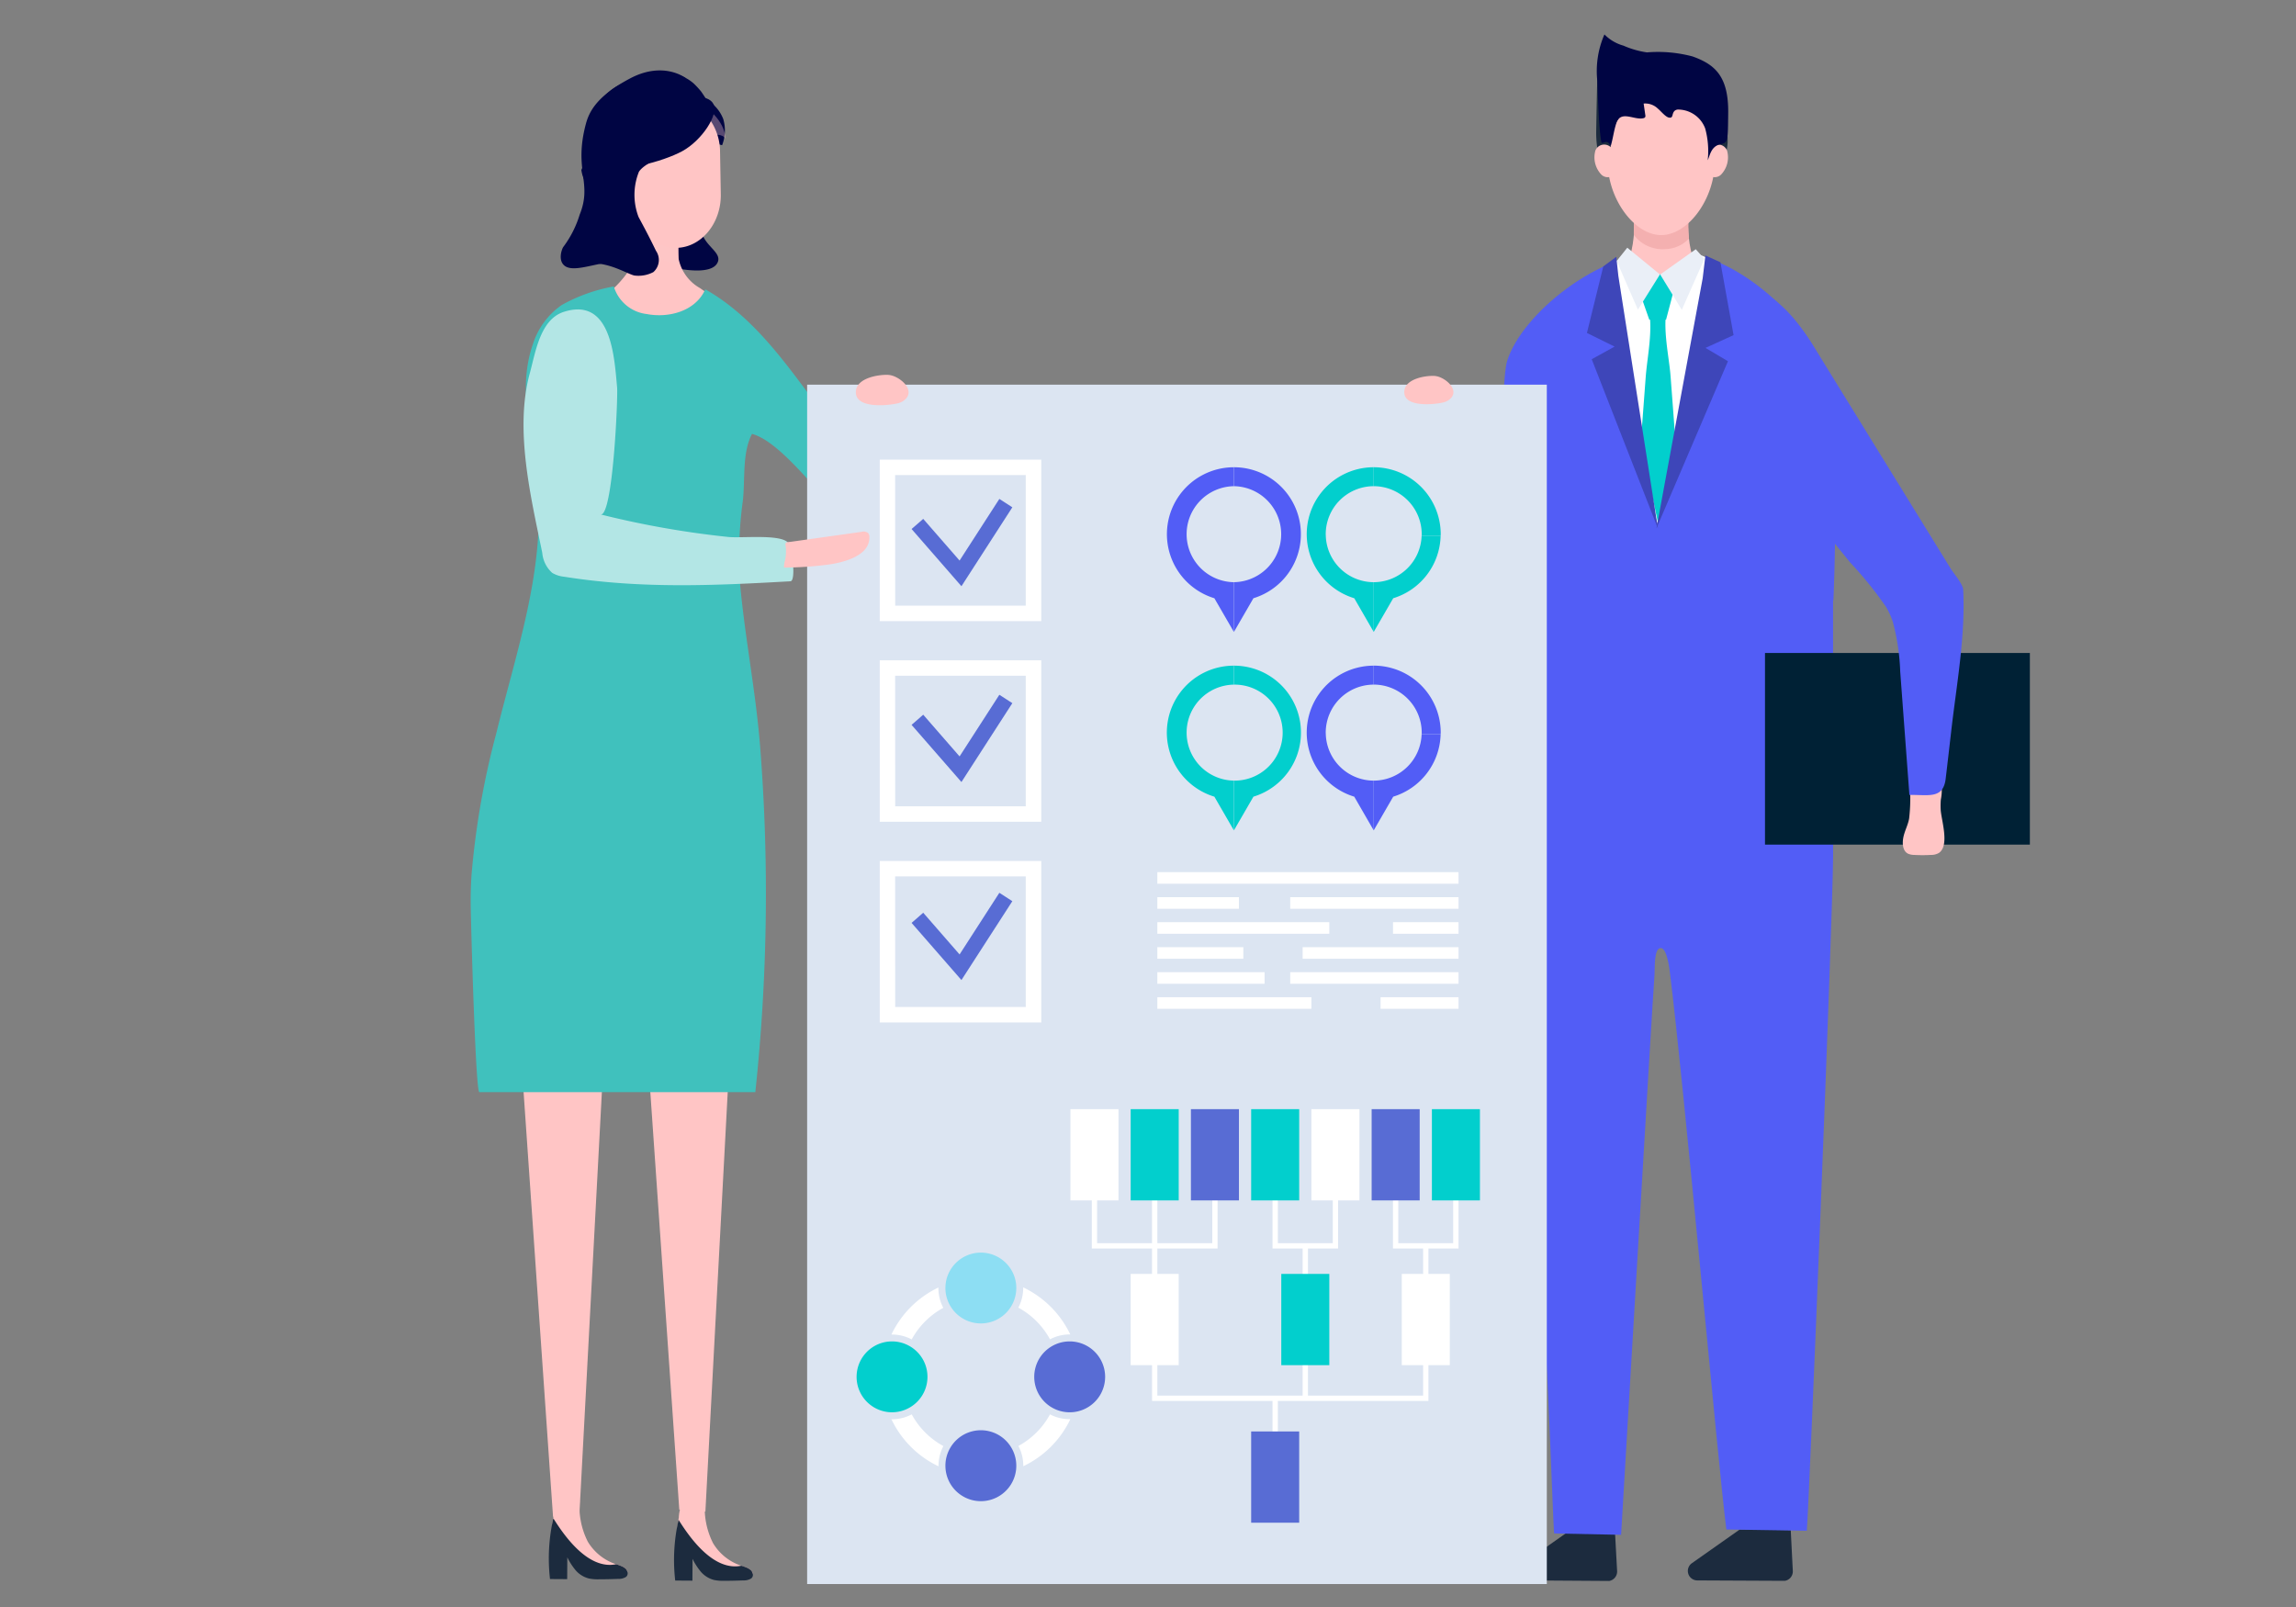 <svg xmlns="http://www.w3.org/2000/svg" width="200" height="140" viewBox="0 0 200 140"><rect x="0" y="0" width="200" height="140" fill="#808080" stroke="none"/><g transform="translate(-860 -7844)"><g transform="translate(-1466.917 6952.344)"><path d="M2473.622,941.214l-29.084-.178s.016-18.563.655-20.645c1.249-4.069,7.985-9.628,13.977-9.629s11.776,5.948,13.263,9.394C2474.4,924.706,2473.622,941.214,2473.622,941.214Z" transform="translate(13.001 2.733)" fill="#525df6"/><g transform="translate(2367.917 894.656)"><g transform="translate(97.861)"><path d="M0,3.417C.842,2.629.9,0,.9,0L3.244.315,5.587,0s.059,2.629.9,3.417L3.244,6.308Z" transform="translate(2.6 16.845)" fill="#ffc5c5" stroke="rgba(0,0,0,0)" stroke-miterlimit="10" stroke-width="1"/><g transform="translate(3.456 15.612)"><path d="M2457.3,911.092a3.112,3.112,0,0,1-2.766-1.249c.012-.814,0-1.587,0-1.587l2.344.315,2.474-.567a11.682,11.682,0,0,0-.012,2.174A2.916,2.916,0,0,1,2457.3,911.092Z" transform="translate(-2454.536 -908.003)" fill="#f4b0b0"/></g><g transform="translate(0)"><path d="M2451.837,897.656s-.074,3.122-.1,4.936.5,3.32.819,3.509a13.038,13.038,0,0,0,6.155,1.532,8.017,8.017,0,0,0,3.836-2.082,4.109,4.109,0,0,0,.64-2.007c.014-.551-.119-2.647-.119-2.647Z" transform="translate(-2451.556 -894.147)" fill="#1c2b3e"/><path d="M5.844,0a4.183,4.183,0,0,1,4.394,4.381.825.825,0,0,1,1.34.292,2.163,2.163,0,0,1-.47,2.037.776.776,0,0,1-.731.271c-.531,2.748-2.531,5.056-4.533,5.056ZM1.311,6.982a.781.781,0,0,1-.733-.271A2.178,2.178,0,0,1,.11,4.674a.823.823,0,0,1,1.338-.292A4.186,4.186,0,0,1,5.844,0V12.037C3.844,12.037,1.844,9.729,1.311,6.982Z" transform="translate(0 5.444)" fill="#ffc5c5" stroke="rgba(0,0,0,0)" stroke-miterlimit="10" stroke-width="1"/><g transform="translate(0.263)"><path d="M2454.1,895.633a3.713,3.713,0,0,1-1.659-.977,7.959,7.959,0,0,0-.618,4.074c.038,1.06.132,4.214.343,5.264.074.372.491-.377.821.393.2-.653.272-1.349.492-2.006.386-1.158,1.556-.233,2.358-.429a.214.214,0,0,0,.163-.113.339.339,0,0,0,0-.171q-.072-.495-.144-.99a1.577,1.577,0,0,1,1.248.449c.256.207.652.719.962.774.408.073.214-.343.5-.6a.493.493,0,0,1,.352-.1,2.528,2.528,0,0,1,2.3,1.648,7.489,7.489,0,0,1,.22,2.769c.2-.448.3-1.2,1.07-1.384.713-.164.685-.237.714-2.721.039-3.22-1.165-4.244-3.093-4.936a11.686,11.686,0,0,0-3.984-.357A7.866,7.866,0,0,1,2454.1,895.633Z" transform="translate(-2451.806 -894.656)" fill="#000543"/></g></g></g><path d="M2385.493,897.993s-1.907-1.5-4.813.033-3.583,2.893-3.874,4c-1.063,4.033.593,5.106-.531,7.872a9.08,9.08,0,0,1-1.437,2.829c-.156.261-.446,1.181.124,1.627.876.683,3.093-.456,4.813-.325a31.848,31.848,0,0,1,4.468.455c1.813.391,3.687.488,4.063-.455s-1.469-1.5-1.469-3.09a39.415,39.415,0,0,1,.875-5.5Z" transform="translate(-2366.78 -894.201)" fill="#000543"/><g transform="translate(4.186 85.422)"><g transform="translate(10.996)"><g transform="translate(2.534 42.483)"><g transform="translate(0.219)"><path d="M2383.4,1005.565a12.166,12.166,0,0,0-.118,2.741.336.336,0,0,0,.063.207.437.437,0,0,0,.3.1c.682.051,1.075-.1,1.618.345a4.886,4.886,0,0,0,1.3.682c.567.229,1.136.46,1.728.637.377.112,2.128.333,1.424-.387a1.142,1.142,0,0,0-.357-.218c-.137-.058-.289-.105-.463-.164a4.519,4.519,0,0,1-2.466-1.967,6.744,6.744,0,0,1-.709-3.54c0,.012-1.085.037-1.185.041-.276.012-.714-.079-.862.173a3.309,3.309,0,0,0-.229,1.115C2383.424,1005.411,2383.412,1005.488,2383.4,1005.565Z" transform="translate(-2383.25 -1004.005)" fill="#ffc5c5"/></g><g transform="translate(0 1.514)"><path d="M2383.153,1010.483a.724.724,0,0,1,.009.092l1.5.01.01-1.9a5.58,5.58,0,0,0,.716,1.113,2.259,2.259,0,0,0,1.17.73,3.823,3.823,0,0,0,.819.071c.583,0,1.167-.015,1.744-.036a1.168,1.168,0,0,0,.652-.166.611.611,0,0,0,.069-.06.408.408,0,0,0,.075-.37.626.626,0,0,0-.168-.3h-.007a1.142,1.142,0,0,0-.357-.218c-.137-.058-.289-.111-.417-.151a.064.064,0,0,1-.039-.013h-.007c-1.076.22-3-.041-5.461-3.993a.374.374,0,0,0-.015.04A15.667,15.667,0,0,0,2383.153,1010.483Z" transform="translate(-2383.063 -1005.299)" fill="#1c2b3e"/></g></g><path d="M2386.16,1010.954l-2.275-.178-2.988-43.09,7.538.535Z" transform="translate(-2380.897 -967.685)" fill="#ffc5c5"/></g><g transform="translate(0 0.624)"><g transform="translate(2.623 41.727)"><g transform="translate(0.219)"><path d="M2374.075,1005.453a12.151,12.151,0,0,0-.12,2.741.341.341,0,0,0,.063.206.438.438,0,0,0,.3.1c.682.053,1.075-.1,1.617.345a4.9,4.9,0,0,0,1.3.682c.567.229,1.136.46,1.727.636.376.114,2.127.334,1.423-.386a1.135,1.135,0,0,0-.356-.218c-.137-.059-.289-.105-.463-.164a4.524,4.524,0,0,1-2.466-1.968,6.733,6.733,0,0,1-.708-3.539c-.414.012-.828.027-1.241.043a2.638,2.638,0,0,0-.654.028c-.406.146-.327.946-.382,1.257C2374.1,1005.3,2374.086,1005.376,2374.075,1005.453Z" transform="translate(-2373.926 -1003.893)" fill="#ffc5c5"/></g><g transform="translate(0 1.514)"><path d="M2373.829,1010.371a.875.875,0,0,1,.007.092l1.5.01.011-1.9a5.574,5.574,0,0,0,.715,1.114,2.26,2.26,0,0,0,1.17.73,3.749,3.749,0,0,0,.819.07c.585,0,1.169-.015,1.744-.035a1.178,1.178,0,0,0,.653-.166.518.518,0,0,0,.067-.06.406.406,0,0,0,.075-.369.638.638,0,0,0-.167-.3h-.008a1.135,1.135,0,0,0-.356-.218,4.374,4.374,0,0,0-.418-.151.067.067,0,0,1-.037-.013h-.008c-1.076.22-3-.041-5.461-3.993-.007.013-.007.026-.015.04A15.684,15.684,0,0,0,2373.829,1010.371Z" transform="translate(-2373.739 -1005.187)" fill="#1c2b3e"/></g></g><path d="M2376.76,1011.488l-2.275-.179-2.988-43.09,7.538.535Z" transform="translate(-2371.497 -968.219)" fill="#ffc5c5"/></g></g><g transform="translate(6.693 5.716)"><path d="M2390.3,920.9a3.31,3.31,0,0,1-.9,1.294,7.048,7.048,0,0,1-1.629.809,10.376,10.376,0,0,1-2.011.612,22.035,22.035,0,0,1-4.627.692c-1.632.05-3.844.034-5.164-1.013a5.721,5.721,0,0,1-2.3-3.289.815.815,0,0,1,0-.37c.153-.515.781-.6,1.165-.871a15.848,15.848,0,0,1,2.145-1.367,9.659,9.659,0,0,0,2.263-1.3,9.893,9.893,0,0,0,1.445-1.64,3.726,3.726,0,0,0,.709-1.474c.218-1.146.68-3.122-.086-4.075-2.469-3.072-3.473-9.18,2.065-9.36a3.731,3.731,0,0,1,2.583.992,6.3,6.3,0,0,1,1.722,4.794,6.236,6.236,0,0,1-1.138,3.261c-.57.8-1.388,1.188-1.426,2.246a21.189,21.189,0,0,0-.051,2.551,3.8,3.8,0,0,0,1.892,2.552c.409.313.871.543,1.3.83a4.6,4.6,0,0,1,1.1,1.145,11.288,11.288,0,0,1,.879,1.3,1.977,1.977,0,0,1,.263.718,1.869,1.869,0,0,1-.139.846C2390.332,920.817,2390.316,920.857,2390.3,920.9Z" transform="translate(-2373.64 -899.542)" fill="#ffc5c5"/></g><g transform="translate(0 21.957)"><path d="M2367.988,964.734a70.342,70.342,0,0,1,2.159-12.379c1.777-7.262,4.378-14.58,3.55-22.01-.446-4-1.743-7.99-.339-11.954a6.557,6.557,0,0,1,2.478-3.341,14.467,14.467,0,0,1,4.494-1.615c.041-.029.073.03.083.081a3.409,3.409,0,0,0,2.841,2.313c1.9.363,4.185-.232,5.06-2.068a.075.075,0,0,1,.129-.035c4.634,2.659,7.581,7.4,10.762,11.53a4.789,4.789,0,0,1,.482.711,3.946,3.946,0,0,1,.339,1.119,11.891,11.891,0,0,1-.366,5.679c-1.836-1.723-4.87-5.86-7.239-6.494-.878,1.687-.579,3.995-.8,5.858a34.868,34.868,0,0,0-.222,7.375c.436,4.655,1.354,9.263,1.727,13.943a163.007,163.007,0,0,1-.415,30.17h-24.037c-.339,0-.733-14.779-.753-16.137Q2367.9,966.1,2367.988,964.734Z" transform="translate(-2367.917 -913.427)" fill="#40c1bd"/></g><g transform="translate(4.602 23.958)"><path d="M2379.821,920.066c.084.683.135,1.331.183,1.862.085.934-.374,11.335-1.441,11.069a79.817,79.817,0,0,0,11.125,1.963c1.1.115,4.273-.24,5.119.413.471.363.8,3.42.3,3.448-6.651.376-13.017.666-19.695-.393a2.574,2.574,0,0,1-1.05-.332,2.631,2.631,0,0,1-.876-1.751c-1-4.885-2.422-10.731-1.091-15.627.5-1.828.9-4.692,2.946-5.361C2378.655,914.276,2379.5,917.428,2379.821,920.066Z" transform="translate(-2371.852 -915.139)" fill="#b3e6e5"/></g><g transform="translate(106.025 130.246)"><path d="M2467.525,1006.057l-4.441-.05-4.171,2.938a.825.825,0,0,0,.471,1.5l7.629.036a.831.831,0,0,0,.692-.866Z" transform="translate(-2458.562 -1006.007)" fill="#1c2b3e"/></g><g transform="translate(91.348 130.246)"><path d="M2454.346,1006.248l-3.81-.241-4.171,2.938a.825.825,0,0,0,.471,1.5l7,.047a.832.832,0,0,0,.693-.866Z" transform="translate(-2446.014 -1006.007)" fill="#1c2b3e"/></g><g transform="translate(90.208 55.87)"><path d="M2473.509,942.421h-28.47s0,15.734.02,15.734c.006,7.451.962,14.907,1.638,22.36q.775,8.569,1.551,17.136c.411,4.524.9,19.493.964,19.493l5.829.119c.037-.454,2.739-46.691,2.912-48.8.04-.478-.081-2.368.564-2.316.52.041.727,1.74.775,2.127,1.241,9.893,4.129,42.241,4.917,48.523l7.009.11c.2-2.191,2.25-52.88,2.291-58.751Z" transform="translate(-2445.039 -942.421)" fill="#525df6"/></g><g transform="translate(89.649 21.101)"><path d="M2444.561,926.924v31.737h29.026V926.924a14.512,14.512,0,0,0-10.363-13.909l-.411-.112c-.291-.08-.738-.3-1.017-.164-.325.159-.656.678-.907.942-.164.171-1.8,1.993-1.867,1.951a18.5,18.5,0,0,1-2.629-2.008c-.323-.3-.7-.773-1.153-.708a6.488,6.488,0,0,0-1.421.473,15.311,15.311,0,0,0-1.779.846A14.485,14.485,0,0,0,2444.561,926.924Z" transform="translate(-2444.561 -912.696)" fill="#525df6"/></g><g transform="translate(98.718 19.101)"><path d="M2452.314,912.1l3.236,15.905,1.393,6.52,1.406-6.594.043-.2q.486-2.276.971-4.55.7-3.3,1.408-6.595c.24-1.121,1.021-3.812,1.335-4.907-.378-.1-1.3-.579-1.673-.692-.187-.056-.37,1.808-.565,1.854a1.281,1.281,0,0,0-.336.148,13.545,13.545,0,0,0-2.067,1.453.292.292,0,0,1-.158.085.287.287,0,0,1-.165-.064q-.593-.395-1.171-.809c-.26-.187-1.051-2.376-1.36-2.432A9.725,9.725,0,0,0,2452.314,912.1Z" transform="translate(-2452.314 -910.986)" fill="#fff"/></g><g transform="translate(101.812 21.522)"><path d="M2455.709,915.2a4.592,4.592,0,0,0-.593-1.4c-.1-.147-.2-.325-.133-.487s.265-.2.435-.221a19.307,19.307,0,0,1,2.241-.012.5.5,0,0,1,.32.1c.236.19.087.568-.084.819-1.274,1.877-.387,5.167-.226,7.323q.2,2.616.394,5.232l-.075.971-1.406,6.594-1.393-6.519-.075-1.046q.194-2.581.388-5.163C2455.646,919.494,2456.193,917.149,2455.709,915.2Z" transform="translate(-2454.96 -913.056)" fill="#02cfcd"/></g><g transform="translate(112.745 53.887)"><rect width="23.073" height="16.695" fill="#002135"/></g><g transform="translate(109.142 21.968)"><g transform="translate(15.603 42.948)"><path d="M2475.222,951.615c0,.044,0,.089,0,.133a15.438,15.438,0,0,1-.1,1.792c-.1.6-.423,1.13-.521,1.743-.078.485-.028,1.085.406,1.319a1.3,1.3,0,0,0,.54.116,12.861,12.861,0,0,0,1.486,0,1.321,1.321,0,0,0,.681-.171c.959-.651.2-2.883.156-3.781a6.1,6.1,0,0,1,.015-.878,4.335,4.335,0,0,0,.082-.867c-.029-.288-.305-.48-.561-.618a3.037,3.037,0,0,0-1.825-.2.425.425,0,0,0-.2.061.4.4,0,0,0-.13.252A5.3,5.3,0,0,0,2475.222,951.615Z" transform="translate(-2474.566 -950.155)" fill="#ffc5c5"/></g><path d="M2475.377,941.349a6.435,6.435,0,0,1,.589,1.3,19.072,19.072,0,0,1,.642,4.316q.183,2.462.366,4.924.218,2.918.435,5.837c1.617-.038,2.945.4,3.161-1.415.161-1.342.313-2.683.469-4.026.462-4.107,1.26-8.3,1.055-12.448-.024-.478-.84-1.427-1.092-1.835l-1.688-2.739-4.868-7.9-4.576-7.425c-1.438-2.332-2.765-4.569-5.192-6.015-.648-.386-1.4-.766-1.992-.208a4.593,4.593,0,0,0-1.125,2.151c-.761,2.922-.122,6.316.846,9.126.513,1.494,2,2.827,3,4.064q1.653,2.035,3.307,4.068l3.516,4.328A33.265,33.265,0,0,1,2475.377,941.349Z" transform="translate(-2461.227 -913.438)" fill="#525df6"/></g><g transform="translate(29.308 30.512)"><g transform="translate(0)"><rect width="104.488" height="64.432" transform="translate(64.432 0) rotate(90)" fill="#dce5f2"/></g></g><g transform="translate(33.551 29.654)"><path d="M2400.05,920.186c.886.411,1.728,1.454.612,2.145a1.738,1.738,0,0,1-.571.193c-.878.18-3.677.429-3.48-1.146.136-1.095,1.93-1.4,2.8-1.366A1.77,1.77,0,0,1,2400.05,920.186Z" transform="translate(-2396.602 -920.008)" fill="#ffc5c5"/></g><g transform="translate(27.29 43.315)"><path d="M2391.462,932.629a1.2,1.2,0,0,1,.313-.047l2.076-.292,4.152-.584a.647.647,0,0,1,.585.111.574.574,0,0,1,.1.384c.007,1.583-2.182,2.146-3.461,2.341a30.761,30.761,0,0,1-3.972.277,1.825,1.825,0,0,1,.1-.668,4.352,4.352,0,0,0,.067-.977c0-.1-.074-.406-.025-.49A.144.144,0,0,1,2391.462,932.629Z" transform="translate(-2391.248 -931.687)" fill="#ffc5c5"/></g><g transform="translate(81.323 29.745)"><path d="M2440.657,920.251c.826.383,1.61,1.355.57,2a1.625,1.625,0,0,1-.532.181c-.819.167-3.425.4-3.242-1.068.128-1.02,1.8-1.31,2.61-1.274A1.642,1.642,0,0,1,2440.657,920.251Z" transform="translate(-2437.443 -920.086)" fill="#ffc5c5"/></g><g transform="translate(33.617 106.126)"><g transform="translate(3.036 3.038)"><path d="M2403.35,987.983a8.643,8.643,0,0,0-4.1,4.1.251.251,0,0,1,.051,0,3.644,3.644,0,0,1,1.715.426,6.88,6.88,0,0,1,2.753-2.753,3.644,3.644,0,0,1-.426-1.715A.223.223,0,0,1,2403.35,987.983Z" transform="translate(-2399.254 -987.983)" fill="#fff"/></g><g transform="translate(14.093 3.038)"><path d="M2411.459,992.5a3.646,3.646,0,0,1,1.716-.426.242.242,0,0,1,.05,0,8.648,8.648,0,0,0-4.1-4.1.332.332,0,0,1,0,.049,3.643,3.643,0,0,1-.425,1.715A6.875,6.875,0,0,1,2411.459,992.5Z" transform="translate(-2408.706 -987.983)" fill="#fff"/></g><g transform="translate(3.036 14.092)"><path d="M2401.019,997.434a3.644,3.644,0,0,1-1.715.426.243.243,0,0,1-.051,0,8.648,8.648,0,0,0,4.1,4.1.222.222,0,0,1,0-.049,3.643,3.643,0,0,1,.426-1.715A6.88,6.88,0,0,1,2401.019,997.434Z" transform="translate(-2399.254 -997.434)" fill="#fff"/></g><g transform="translate(14.093 14.092)"><path d="M2411.459,997.434a6.875,6.875,0,0,1-2.752,2.754,3.642,3.642,0,0,1,.425,1.715.331.331,0,0,1,0,.049,8.653,8.653,0,0,0,4.1-4.1.234.234,0,0,1-.05,0A3.646,3.646,0,0,1,2411.459,997.434Z" transform="translate(-2408.706 -997.434)" fill="#fff"/></g><g transform="translate(7.736)"><path d="M2406.359,985.386a3.092,3.092,0,0,0-3.072,2.773c-.009.1-.015.208-.015.313a3.052,3.052,0,0,0,.364,1.448,3.086,3.086,0,0,0,5.81-1.448c0-.105-.006-.211-.014-.313A3.091,3.091,0,0,0,2406.359,985.386Z" transform="translate(-2403.272 -985.386)" fill="#8ddef3"/></g><g transform="translate(7.736 15.474)"><path d="M2409.083,1000.254a3.083,3.083,0,0,0-5.447,0,3.052,3.052,0,0,0-.364,1.448c0,.105.006.211.015.314a3.088,3.088,0,0,0,6.145,0c.008-.1.014-.208.014-.314A3.057,3.057,0,0,0,2409.083,1000.254Z" transform="translate(-2403.272 -998.615)" fill="#586cd4"/></g><g transform="translate(15.473 7.736)"><path d="M2413.288,992.015c-.1-.009-.208-.015-.314-.015a3.087,3.087,0,0,0,0,6.175c.105,0,.211-.006.314-.015a3.088,3.088,0,0,0,0-6.144Z" transform="translate(-2409.886 -992)" fill="#586cd4"/></g><g transform="translate(0 7.736)"><path d="M2401.193,992.364a3.058,3.058,0,0,0-1.448-.364c-.105,0-.212.006-.314.015a3.088,3.088,0,0,0,0,6.144c.1.01.208.015.314.015a3.056,3.056,0,0,0,1.448-.364,3.083,3.083,0,0,0,0-5.447Z" transform="translate(-2396.658 -992)" fill="#02cfcd"/></g></g><g transform="translate(52.243 93.628)"><g transform="translate(1.861 3.975)"><path d="M2425.13,986.266h-10.958V978.1h.463v7.7h10.032v-7.7h.462Z" transform="translate(-2414.172 -978.1)" fill="#fff"/></g><g transform="translate(7.108 3.975)"><rect width="0.463" height="12.934" fill="#fff"/></g><g transform="translate(17.604 3.975)"><path d="M2433.342,986.266h-5.71V978.1h.463v7.7h4.785v-7.7h.463Z" transform="translate(-2427.632 -978.1)" fill="#fff"/></g><g transform="translate(28.099 3.975)"><path d="M2442.313,986.266H2436.6V978.1h.462v7.7h4.783v-7.7h.463Z" transform="translate(-2436.604 -978.1)" fill="#fff"/></g><g transform="translate(20.228 11.91)"><rect width="0.463" height="13.28" fill="#fff"/></g><g transform="translate(30.722 11.91)"><rect width="0.463" height="6.419" fill="#fff"/></g><g transform="translate(7.108 18.329)"><path d="M2442.735,997.464h-24.076v-7.093h.463V997h23.151v-5.239h.462Z" transform="translate(-2418.658 -990.371)" fill="#fff"/></g><g transform="translate(17.604 25.19)"><rect width="0.463" height="6.864" fill="#fff"/></g><rect width="4.184" height="7.95" fill="#fff"/><g transform="translate(5.248)"><rect width="4.184" height="7.95" fill="#02cfcd"/></g><g transform="translate(10.495)"><rect width="4.184" height="7.95" fill="#586cd4"/></g><g transform="translate(15.743)"><rect width="4.184" height="7.95" fill="#02cfcd"/></g><g transform="translate(20.991)"><rect width="4.184" height="7.95" fill="#fff"/></g><g transform="translate(26.239)"><rect width="4.184" height="7.95" fill="#586cd4"/></g><g transform="translate(31.487)"><rect width="4.184" height="7.95" fill="#02cfcd"/></g><g transform="translate(5.248 14.354)"><rect width="4.184" height="7.95" fill="#fff"/></g><g transform="translate(18.367 14.354)"><rect width="4.184" height="7.95" fill="#02cfcd"/></g><g transform="translate(28.862 14.354)"><rect width="4.184" height="7.95" fill="#fff"/></g><g transform="translate(15.743 28.079)"><rect width="4.184" height="7.95" fill="#586cd4"/></g></g><g transform="translate(35.634 37.043)"><path d="M2412.45,940.393h-14.068V926.325h14.068Zm-12.723-1.346H2411.1V927.67h-11.378Z" transform="translate(-2398.382 -926.325)" fill="#fff"/></g><g transform="translate(35.634 54.524)"><path d="M2412.45,955.338h-14.068V941.27h14.068Zm-12.723-1.345H2411.1V942.616h-11.378Z" transform="translate(-2398.382 -941.27)" fill="#fff"/></g><g transform="translate(35.634 72.007)"><path d="M2412.45,970.285h-14.068V956.217h14.068Zm-12.723-1.345H2411.1V957.562h-11.378Z" transform="translate(-2398.382 -956.217)" fill="#fff"/></g><g transform="translate(60.652 37.706)"><path d="M2425.6,936.906a4.182,4.182,0,0,1,0-8.363h0v-1.65h0a5.832,5.832,0,0,0-1.7,11.411l1.7,2.937v-4.335Z" transform="translate(-2419.771 -926.892)" fill="#525df6"/><g transform="translate(5.832)"><path d="M2424.757,926.892v1.65a4.182,4.182,0,0,1,0,8.363v4.335l1.7-2.937a5.832,5.832,0,0,0-1.7-11.411Z" transform="translate(-2424.757 -926.892)" fill="#525df6"/></g><g transform="translate(12.177)"><g transform="translate(5.832 5.961)"><path d="M2440.175,931.988h-.832a4.184,4.184,0,0,1-4.176,4.053v4.335l1.7-2.937a5.838,5.838,0,0,0,4.131-5.451Z" transform="translate(-2435.168 -931.988)" fill="#02cfcd"/></g><g transform="translate(5.832)"><path d="M2439.35,932.724c0,.043,0,.085-.006.129H2441c0-.043.006-.085.006-.129a5.839,5.839,0,0,0-5.833-5.832v1.65A4.186,4.186,0,0,1,2439.35,932.724Z" transform="translate(-2435.168 -926.892)" fill="#02cfcd"/></g><path d="M2431.84,932.853h0c0-.043-.006-.085-.006-.129a4.186,4.186,0,0,1,4.18-4.182v-1.65a5.831,5.831,0,0,0-1.695,11.411l1.695,2.937v-4.335A4.183,4.183,0,0,1,2431.84,932.853Z" transform="translate(-2430.182 -926.892)" fill="#02cfcd"/></g></g><g transform="translate(60.652 54.992)"><path d="M2425.6,951.685a4.182,4.182,0,0,1,0-8.363h0V941.67h0a5.832,5.832,0,0,0-1.7,11.413l1.7,2.937v-4.335Z" transform="translate(-2419.771 -941.67)" fill="#02cfcd"/><g transform="translate(5.832)"><path d="M2424.757,941.67v1.652a4.182,4.182,0,1,1,0,8.363v4.335l1.7-2.937a5.832,5.832,0,0,0-1.7-11.413Z" transform="translate(-2424.757 -941.67)" fill="#02cfcd"/></g><g transform="translate(12.177)"><g transform="translate(5.832 5.962)"><path d="M2440.175,946.767h-.832a4.184,4.184,0,0,1-4.176,4.053v4.335l1.7-2.937a5.839,5.839,0,0,0,4.131-5.451Z" transform="translate(-2435.168 -946.767)" fill="#525df6"/></g><g transform="translate(5.832)"><path d="M2439.35,947.5c0,.043,0,.085-.006.129H2441c0-.043.006-.085.006-.129a5.84,5.84,0,0,0-5.833-5.833v1.652A4.186,4.186,0,0,1,2439.35,947.5Z" transform="translate(-2435.168 -941.67)" fill="#525df6"/></g><path d="M2431.84,947.632h0c0-.043-.006-.085-.006-.129a4.186,4.186,0,0,1,4.18-4.182V941.67a5.832,5.832,0,0,0-1.695,11.413l1.695,2.937v-4.335A4.183,4.183,0,0,1,2431.84,947.632Z" transform="translate(-2430.182 -941.67)" fill="#525df6"/></g></g><g transform="translate(59.814 72.98)"><rect width="26.236" height="1.009" fill="#fff"/></g><g transform="translate(71.389 75.16)"><rect width="14.661" height="1.009" fill="#fff"/></g><g transform="translate(59.814 75.16)"><rect width="7.107" height="1.009" fill="#fff"/></g><g transform="translate(80.342 77.339)"><rect width="5.708" height="1.008" fill="#fff"/></g><g transform="translate(59.814 77.339)"><rect width="14.98" height="1.008" fill="#fff"/></g><g transform="translate(72.471 79.517)"><rect width="13.579" height="1.008" fill="#fff"/></g><g transform="translate(59.814 79.517)"><rect width="7.489" height="1.008" fill="#fff"/></g><g transform="translate(71.389 81.696)"><rect width="14.661" height="1.009" fill="#fff"/></g><g transform="translate(59.814 81.696)"><rect width="9.342" height="1.009" fill="#fff"/></g><g transform="translate(79.26 83.876)"><rect width="6.79" height="1.009" fill="#fff"/></g><g transform="translate(59.814 83.876)"><rect width="13.419" height="1.009" fill="#fff"/></g><g transform="translate(38.406 40.465)"><path d="M2405.095,936.856l-4.343-4.984,1.014-.883,3.167,3.632,3.465-5.37,1.131.73Z" transform="translate(-2400.752 -929.25)" fill="#586cd4"/></g><g transform="translate(38.406 57.528)"><path d="M2405.095,951.44l-4.343-4.98,1.014-.886,3.167,3.634,3.465-5.37,1.131.73Z" transform="translate(-2400.752 -943.838)" fill="#586cd4"/></g><g transform="translate(38.406 74.779)"><path d="M2405.095,966.189l-4.343-4.979,1.014-.886,3.167,3.634,3.465-5.37,1.131.729Z" transform="translate(-2400.752 -958.587)" fill="#586cd4"/></g><g transform="translate(9.635 3.364)"><path d="M2380.981,910.249c-.833-.636-2.484-1.225-3.128-1.765a6.718,6.718,0,0,1-1.2-1.224,3.02,3.02,0,0,1-.493-1.288c0,.008.318-.7.061-.179a5.424,5.424,0,0,0,.6-2.642,4.413,4.413,0,0,1,.823-2.866l.03-.039a4.338,4.338,0,0,1,2.814-2.042,10.7,10.7,0,0,1,2.427-.6,3.589,3.589,0,0,1,3.019.825,7.561,7.561,0,0,1,.655.705c.18.255.31.455.475.722a3.273,3.273,0,0,1,1.459,1.689,3.523,3.523,0,0,1-.1,2.268c-.735-.092-1.449-1.138-2.071-.969a1.941,1.941,0,0,0-.556.276,3.733,3.733,0,0,0-1.8,2.352c-.2.977.165,2.141-.449,2.909-.55.687-1.631.692-2.231,1.333A1.787,1.787,0,0,0,2380.981,910.249Z" transform="translate(-2376.155 -897.532)" fill="#000543"/></g><g transform="translate(13.918 14.255)"><path d="M2381.191,916.363l1.853-.546a1.162,1.162,0,0,0,.908-1.023l-.163-7.093a.789.789,0,0,0-.677-.857l-2.648.049a.792.792,0,0,0-.647.883l.438,7.919C2380.264,916.172,2380.828,916.37,2381.191,916.363Z" transform="translate(-2379.817 -906.843)" fill="#ffc5c5"/></g><path d="M2381.688,911.472a25.421,25.421,0,0,1-1.89-2.536c-.015-.933-.236-.767-.237-.867l4.31-.807c0,.05.034,2.421.09,5.224A4.132,4.132,0,0,1,2381.688,911.472Z" transform="translate(-2365.942 -892.517)" fill="#fcc8c8" opacity="0.35" style="mix-blend-mode:multiply;isolation:isolate"/><g transform="translate(13.84 6.632)"><path d="M2386.052,900.326a4.882,4.882,0,0,1,1.58,3.57l.065,3.709c.046,2.535-1.692,4.643-3.86,4.683s-3.979-2-4.025-4.531l-.063-3.586Z" transform="translate(-2379.75 -900.326)" fill="#ffc5c5"/></g><path d="M2378.833,902.588c.491-1.09.611-2.453,1.542-3.178" transform="translate(-2366.066 -893.849)" fill="#000543"/><path d="M2385.484,899.4c1.141.765,2.685,1.855,2.805,3.546-1.142-1.788-8,3.673-9.043,5.335-1.228,1.965.12-4.656.256-4.749C2380.322,902.977,2384.592,899.385,2385.484,899.4Z" transform="translate(-2366.082 -893.851)" fill="#fcc8c8" opacity="0.35" style="mix-blend-mode:multiply;isolation:isolate"/><path d="M2387.284,899.937c.464.923-1.021,3.175-2.718,4.1s-5.63,1.964-6.093,1.041,2.93-4.1,4.627-5.022S2386.821,899.015,2387.284,899.937Z" transform="translate(-2366.134 -893.868)" fill="#000543"/><path d="M2384.063,903.8s-2.284.685-2.895,1.6a5.4,5.4,0,0,0-.033,3.95c.386.718.9,1.664,1.513,2.937a1.406,1.406,0,0,1-.226,1.861,2.789,2.789,0,0,1-1.673.294c-.74-.2-2.123-1.143-3.99-1.077s1.641-7.442,1.641-7.442l1.126-4.113Z" transform="translate(-2366.51 -893.442)" fill="#000543"/><path d="M2455.643,912.5l1.885.056.614.747-.837,3.178h-1.461l-1.06-3.022Z" transform="translate(-2353.178 -891.628)" fill="#02cfcd"/></g><path d="M2454.185,910.539l2.844,2.331-1.918,3.067-1.851-4.238Z" transform="translate(14.481 2.695)" fill="#eaeff7"/><path d="M2459.6,910.654l-3.1,2.2,1.885,3.078,1.963-4.438Z" transform="translate(15.031 2.715)" fill="#eaeff7"/><path d="M2453.783,912.885l3.449,22.006-5.769-14.75,1.992-1.1-2.409-1.189,1.427-5.8,1.13-.833Z" transform="translate(14.106 2.811)" fill="#3e46b9"/><path d="M2460.25,913.11l-4.028,21.784,6.23-14.561-1.957-1.162,2.445-1.113-1.143-6.345-1.308-.595Z" transform="translate(14.984 2.793)" fill="#3e46b9"/></g><rect width="200" height="140" transform="translate(860 7844)" fill="none"/></g></svg>